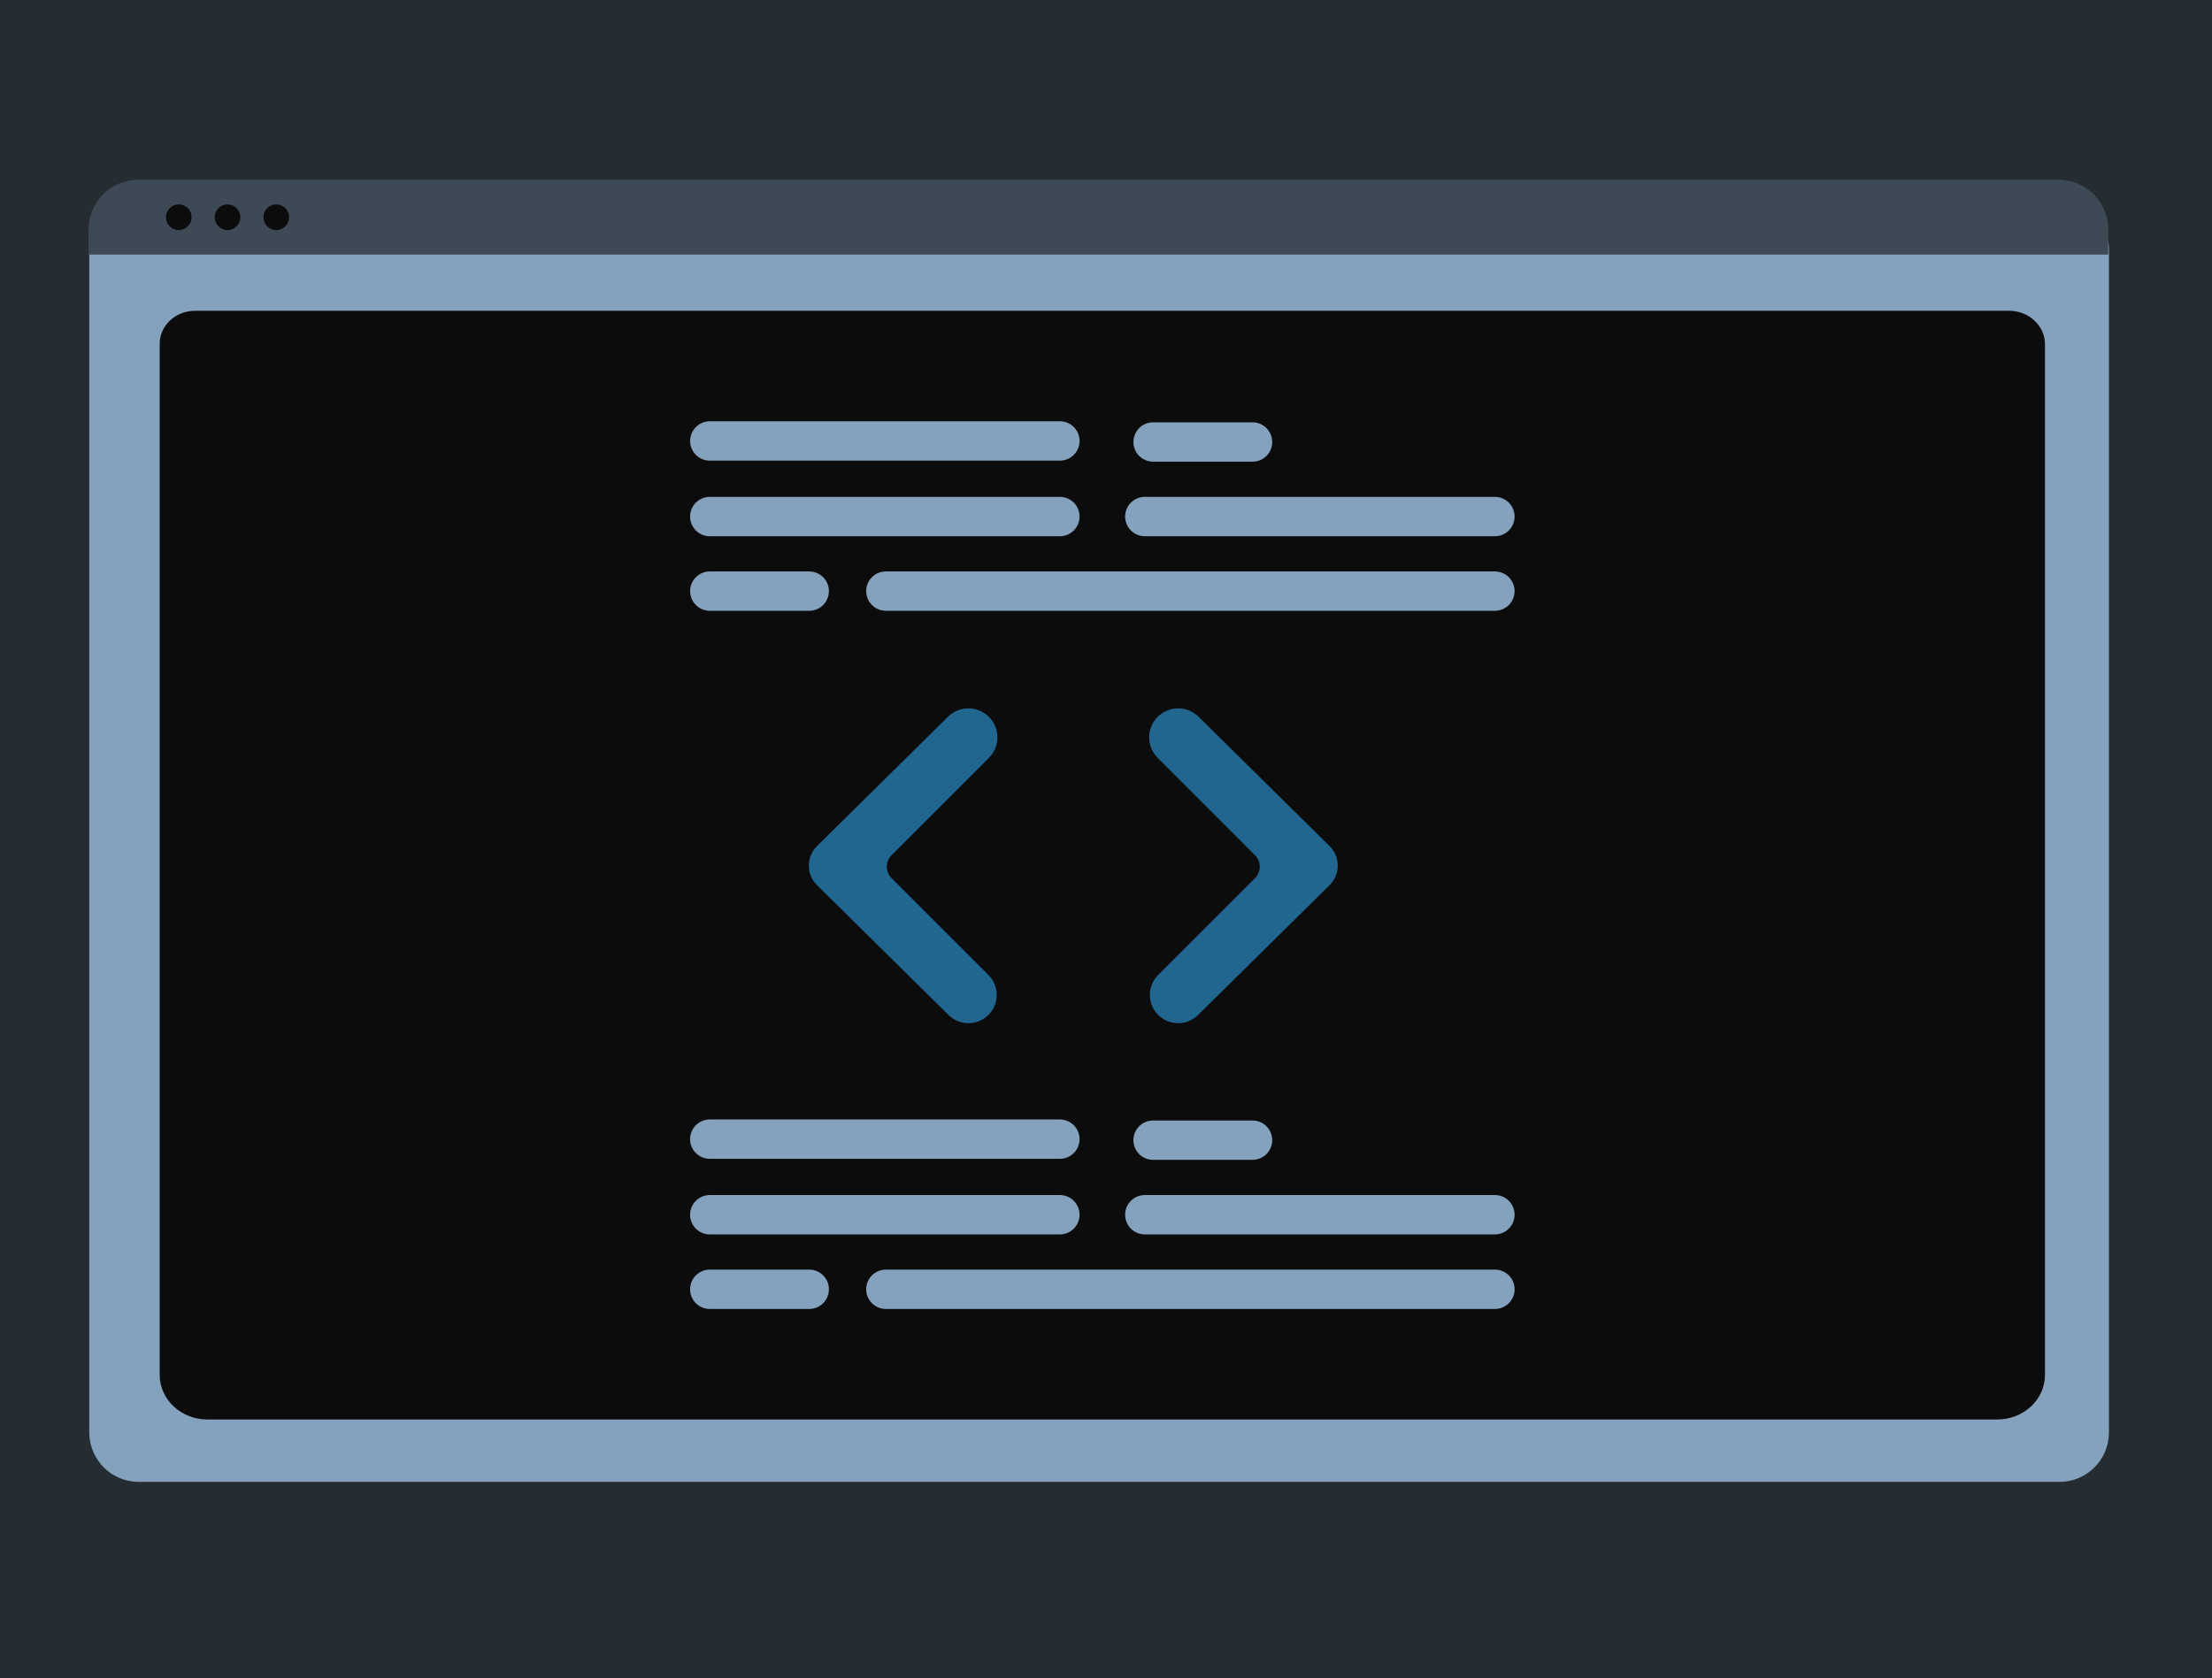 <svg width="738" height="560" viewBox="400 0 738 560" fill="none" xmlns="http://www.w3.org/2000/svg">
<rect width="1280" height="720" fill="#252C32"/>
<g clip-path="url(#clip0_3_2091)">
<path d="M327.534 339.434C341.099 339.434 352.095 328.437 352.095 314.873C352.095 301.308 341.099 290.312 327.534 290.312C313.969 290.312 302.973 301.308 302.973 314.873C302.973 328.437 313.969 339.434 327.534 339.434Z" fill="#947474"/>
<path d="M244.543 609.197L250.762 619.763L294.474 600.803L285.295 585.21L244.543 609.197Z" fill="#947474"/>
<path d="M246.406 604.472L258.654 625.279C259.679 627.02 260.351 628.947 260.632 630.948C260.912 632.949 260.796 634.986 260.289 636.942C259.783 638.898 258.896 640.735 257.679 642.349C256.462 643.962 254.94 645.32 253.199 646.344L252.768 646.598L232.715 612.531L246.406 604.472Z" fill="#2E3241"/>
<path d="M316.6 647.26L328.86 647.259L334.692 599.971L316.598 599.972L316.6 647.26Z" fill="#947474"/>
<path d="M313.473 643.257L337.617 643.256C339.638 643.256 341.639 643.654 343.506 644.427C345.373 645.2 347.069 646.334 348.498 647.762C349.927 649.191 351.06 650.887 351.833 652.754C352.606 654.621 353.004 656.622 353.004 658.642V659.142L313.474 659.144L313.473 643.257Z" fill="#2E3241"/>
<path d="M267.311 618.61C266.606 618.61 265.91 618.445 265.281 618.126C264.651 617.808 264.105 617.345 263.687 616.777L251.864 600.718C251.503 600.228 251.245 599.671 251.106 599.078C250.967 598.486 250.95 597.872 251.055 597.273C251.16 596.673 251.386 596.102 251.718 595.592C252.05 595.083 252.482 594.646 252.988 594.308L305.602 559.167L273.856 475.692L341.745 481.294L344.031 553.028C344.246 559.561 342.68 566.029 339.502 571.74C336.323 577.451 331.651 582.191 325.986 585.452L269.56 618.005C268.877 618.401 268.101 618.61 267.311 618.61Z" fill="#2E3241"/>
<path d="M316.97 637.66C315.806 637.657 314.687 637.204 313.85 636.395C313.013 635.586 312.523 634.483 312.481 633.32L309.993 563.438L340.802 561.815L338.348 632.199C338.312 633.314 337.862 634.375 337.086 635.177C336.309 635.978 335.262 636.461 334.149 636.532L317.276 637.65C317.174 637.657 317.072 637.66 316.97 637.66Z" fill="#2E3241"/>
<path d="M349.602 495.171C341.763 495.171 314.385 486.355 304.88 483.212C303.459 484.35 295.647 490.191 286.529 489.123C280.903 488.463 275.951 485.279 271.808 479.658C262.661 467.243 273.959 414.006 285.047 371.532C287.27 362.946 292.735 355.557 300.293 350.917C307.851 346.277 316.914 344.748 325.576 346.652C331.854 348.038 337.621 351.147 342.23 355.63C346.838 360.113 350.105 365.792 351.664 372.03C353.751 380.528 351.955 390.524 350.644 397.824C350.028 401.255 349.541 403.966 349.707 405.298C350.351 410.447 353.926 491.19 351.627 494.638C351.382 495.005 350.674 495.171 349.602 495.171Z" fill="#21668E"/>
<path d="M320.927 495.314C322.187 494.376 323.225 493.174 323.97 491.791C324.715 490.408 325.147 488.879 325.237 487.311C325.327 485.743 325.072 484.175 324.49 482.716C323.908 481.257 323.013 479.944 321.868 478.868L322.354 381.025L299.309 384.862L306.078 479.833C304.399 481.875 303.527 484.463 303.628 487.105C303.729 489.747 304.796 492.26 306.626 494.169C308.457 496.077 310.923 497.248 313.559 497.459C316.195 497.67 318.816 496.907 320.927 495.314Z" fill="#947474"/>
<path d="M326.257 443.861H301.435C300.249 443.857 299.113 443.388 298.271 442.553C297.429 441.719 296.949 440.587 296.935 439.402L296.325 372.11C296.304 369.783 296.745 367.475 297.621 365.32C298.498 363.164 299.793 361.204 301.432 359.552C303.071 357.9 305.021 356.59 307.169 355.696C309.318 354.803 311.622 354.344 313.949 354.347C316.276 354.35 318.579 354.814 320.726 355.713C322.872 356.611 324.819 357.927 326.454 359.582C328.089 361.238 329.379 363.202 330.25 365.359C331.122 367.517 331.556 369.826 331.53 372.153L330.756 439.413C330.739 440.596 330.257 441.725 329.416 442.557C328.574 443.388 327.44 443.857 326.257 443.861Z" fill="#21668E"/>
<path d="M321.28 339.331C310.035 339.352 299.426 330.463 297.477 319.388C296.78 315.037 297.094 310.584 298.397 306.374C299.811 301.582 302.236 297.149 305.508 293.373C308.781 289.597 312.825 286.567 317.367 284.487C321.91 282.406 326.846 281.324 331.843 281.313C336.839 281.302 341.78 282.362 346.332 284.421C349.34 285.783 352.303 287.738 353.681 290.739C355.058 293.74 354.196 297.934 351.183 299.285C349.214 300.167 346.743 299.734 344.996 301C342.487 302.82 343.132 306.692 344.253 309.581C345.373 312.471 346.641 315.968 344.762 318.434C343.012 320.731 339.514 320.66 336.758 319.795C334.002 318.93 331.282 317.482 328.409 317.777C324.219 318.206 321.208 322.375 320.65 326.55C320.093 330.725 321.405 334.899 322.7 338.907L321.28 339.331Z" fill="#2E3241"/>
<path d="M436 660.085H178C177.735 660.085 177.48 659.98 177.293 659.792C177.105 659.605 177 659.35 177 659.085C177 658.82 177.105 658.565 177.293 658.378C177.48 658.19 177.735 658.085 178 658.085H436C436.265 658.085 436.52 658.19 436.707 658.378C436.895 658.565 437 658.82 437 659.085C437 659.35 436.895 659.605 436.707 659.792C436.52 659.98 436.265 660.085 436 660.085Z" fill="#84A2BD"/>
<path d="M1087.12 494.548H446.283C441.909 494.543 437.715 492.803 434.621 489.71C431.528 486.616 429.788 482.422 429.783 478.048V82.894C429.787 79.689 431.061 76.617 433.328 74.35C435.594 72.084 438.666 70.809 441.871 70.806H1091.32C1094.58 70.809 1097.71 72.106 1100.02 74.412C1102.32 76.717 1103.62 79.843 1103.62 83.103V478.048C1103.62 482.422 1101.88 486.616 1098.78 489.71C1095.69 492.803 1091.5 494.543 1087.12 494.548Z" fill="#84A2BD"/>
<path d="M1066.4 473.716H469.157C460.402 473.716 453.279 467.046 453.279 458.847V114.742C453.279 108.662 458.557 103.716 465.045 103.716H1070.32C1076.91 103.716 1082.28 108.744 1082.28 114.924V458.847C1082.28 467.046 1075.16 473.716 1066.4 473.716Z" fill="#0C0C0D"/>
<path d="M1103.39 84.95H429.552V76.55C429.558 72.161 431.305 67.953 434.41 64.851C437.514 61.748 441.723 60.004 446.112 60H1086.83C1091.22 60.004 1095.43 61.748 1098.53 64.851C1101.64 67.953 1103.39 72.161 1103.39 76.55V84.95Z" fill="#3D4A56"/>
<path d="M459.647 76.783C462.012 76.783 463.93 74.866 463.93 72.5C463.93 70.134 462.012 68.217 459.647 68.217C457.281 68.217 455.363 70.134 455.363 72.5C455.363 74.866 457.281 76.783 459.647 76.783Z" fill="#0C0C0D"/>
<path d="M475.906 76.783C478.272 76.783 480.189 74.866 480.189 72.5C480.189 70.134 478.272 68.217 475.906 68.217C473.54 68.217 471.623 70.134 471.623 72.5C471.623 74.866 473.54 76.783 475.906 76.783Z" fill="#0C0C0D"/>
<path d="M492.165 76.783C494.53 76.783 496.448 74.866 496.448 72.5C496.448 70.134 494.53 68.217 492.165 68.217C489.799 68.217 487.881 70.134 487.881 72.5C487.881 74.866 489.799 76.783 492.165 76.783Z" fill="#0C0C0D"/>
<path d="M753.611 178.955H636.802C635.061 178.955 633.391 178.263 632.159 177.031C630.928 175.8 630.236 174.13 630.236 172.388C630.236 170.647 630.928 168.977 632.159 167.745C633.391 166.514 635.061 165.822 636.802 165.822H753.611C755.352 165.822 757.022 166.514 758.254 167.745C759.485 168.977 760.177 170.647 760.177 172.388C760.177 174.13 759.485 175.8 758.254 177.031C757.022 178.263 755.352 178.955 753.611 178.955Z" fill="#84A2BD"/>
<path d="M898.757 178.955H781.948C780.207 178.955 778.537 178.263 777.305 177.031C776.074 175.8 775.382 174.13 775.382 172.388C775.382 170.647 776.074 168.977 777.305 167.745C778.537 166.514 780.207 165.822 781.948 165.822H898.757C900.498 165.822 902.168 166.514 903.4 167.745C904.631 168.977 905.323 170.647 905.323 172.388C905.323 174.13 904.631 175.8 903.4 177.031C902.168 178.263 900.498 178.955 898.757 178.955Z" fill="#84A2BD"/>
<path d="M898.757 203.837H695.552C693.811 203.837 692.14 203.145 690.909 201.913C689.678 200.682 688.986 199.012 688.986 197.27C688.986 195.529 689.678 193.859 690.909 192.628C692.14 191.396 693.811 190.704 695.552 190.704H898.757C900.498 190.704 902.168 191.396 903.4 192.628C904.631 193.859 905.323 195.529 905.323 197.27C905.323 199.012 904.631 200.682 903.4 201.913C902.168 203.145 900.498 203.837 898.757 203.837Z" fill="#84A2BD"/>
<path d="M753.61 153.727H636.802C635.062 153.725 633.394 153.032 632.164 151.801C630.935 150.57 630.244 148.901 630.244 147.161C630.244 145.421 630.935 143.752 632.164 142.521C633.394 141.289 635.062 140.597 636.802 140.594H753.61C754.473 140.593 755.328 140.762 756.126 141.092C756.923 141.421 757.648 141.905 758.259 142.515C758.869 143.125 759.353 143.849 759.684 144.646C760.014 145.443 760.185 146.298 760.185 147.161C760.185 148.024 760.014 148.878 759.684 149.675C759.353 150.472 758.869 151.197 758.259 151.806C757.648 152.416 756.923 152.9 756.126 153.229C755.328 153.559 754.473 153.728 753.61 153.727Z" fill="#84A2BD"/>
<path d="M817.889 154.072H784.713C782.972 154.072 781.302 153.38 780.07 152.149C778.839 150.918 778.147 149.248 778.147 147.506C778.147 145.765 778.839 144.095 780.07 142.863C781.302 141.632 782.972 140.94 784.713 140.94H817.889C819.631 140.94 821.301 141.632 822.532 142.863C823.764 144.095 824.456 145.765 824.456 147.506C824.456 149.248 823.764 150.918 822.532 152.149C821.301 153.38 819.631 154.072 817.889 154.072Z" fill="#84A2BD"/>
<path d="M669.978 203.837H636.802C635.062 203.834 633.394 203.142 632.164 201.911C630.935 200.679 630.244 199.011 630.244 197.27C630.244 195.53 630.935 193.862 632.164 192.63C633.394 191.399 635.062 190.706 636.802 190.704H669.978C670.841 190.703 671.696 190.872 672.494 191.202C673.291 191.531 674.016 192.015 674.627 192.625C675.237 193.234 675.722 193.959 676.052 194.756C676.383 195.553 676.553 196.408 676.553 197.27C676.553 198.133 676.383 198.988 676.052 199.785C675.722 200.582 675.237 201.306 674.627 201.916C674.016 202.526 673.291 203.01 672.494 203.339C671.696 203.669 670.841 203.838 669.978 203.837Z" fill="#84A2BD"/>
<path d="M753.611 411.955H636.802C635.061 411.955 633.391 411.263 632.159 410.031C630.928 408.8 630.236 407.13 630.236 405.388C630.236 403.647 630.928 401.977 632.159 400.745C633.391 399.514 635.061 398.822 636.802 398.822H753.611C754.473 398.822 755.327 398.992 756.123 399.322C756.92 399.652 757.644 400.136 758.254 400.745C758.863 401.355 759.347 402.079 759.677 402.876C760.007 403.672 760.177 404.526 760.177 405.388C760.177 406.251 760.007 407.105 759.677 407.901C759.347 408.698 758.863 409.422 758.254 410.031C757.644 410.641 756.92 411.125 756.123 411.455C755.327 411.785 754.473 411.955 753.611 411.955Z" fill="#84A2BD"/>
<path d="M898.757 411.955H781.948C780.207 411.955 778.537 411.263 777.305 410.031C776.074 408.8 775.382 407.13 775.382 405.388C775.382 403.647 776.074 401.977 777.305 400.745C778.537 399.514 780.207 398.822 781.948 398.822H898.757C899.619 398.822 900.473 398.992 901.269 399.322C902.066 399.652 902.79 400.136 903.4 400.745C904.009 401.355 904.493 402.079 904.823 402.876C905.153 403.672 905.323 404.526 905.323 405.388C905.323 406.251 905.153 407.105 904.823 407.901C904.493 408.698 904.009 409.422 903.4 410.031C902.79 410.641 902.066 411.125 901.269 411.455C900.473 411.785 899.619 411.955 898.757 411.955Z" fill="#84A2BD"/>
<path d="M898.757 436.837H695.552C693.811 436.837 692.14 436.145 690.909 434.913C689.678 433.682 688.986 432.012 688.986 430.27C688.986 428.529 689.678 426.859 690.909 425.628C692.14 424.396 693.811 423.704 695.552 423.704H898.757C899.62 423.703 900.474 423.872 901.272 424.202C902.069 424.531 902.794 425.015 903.405 425.625C904.015 426.234 904.5 426.959 904.83 427.756C905.161 428.553 905.331 429.407 905.331 430.27C905.331 431.133 905.161 431.988 904.83 432.785C904.5 433.582 904.015 434.306 903.405 434.916C902.794 435.526 902.069 436.01 901.272 436.339C900.474 436.669 899.62 436.838 898.757 436.837Z" fill="#84A2BD"/>
<path d="M753.611 386.727H636.802C635.061 386.727 633.391 386.035 632.159 384.804C630.928 383.572 630.236 381.902 630.236 380.161C630.236 378.419 630.928 376.749 632.159 375.518C633.391 374.286 635.061 373.594 636.802 373.594H753.611C755.352 373.594 757.022 374.286 758.254 375.518C759.485 376.749 760.177 378.419 760.177 380.161C760.177 381.902 759.485 383.572 758.254 384.804C757.022 386.035 755.352 386.727 753.611 386.727Z" fill="#84A2BD"/>
<path d="M817.889 387.072H784.713C782.972 387.072 781.302 386.38 780.07 385.149C778.839 383.918 778.147 382.248 778.147 380.506C778.147 378.765 778.839 377.095 780.07 375.863C781.302 374.632 782.972 373.94 784.713 373.94H817.889C819.631 373.94 821.301 374.632 822.532 375.863C823.764 377.095 824.456 378.765 824.456 380.506C824.456 382.248 823.764 383.918 822.532 385.149C821.301 386.38 819.631 387.072 817.889 387.072Z" fill="#84A2BD"/>
<path d="M669.979 436.837H636.802C635.061 436.837 633.391 436.145 632.159 434.913C630.928 433.682 630.236 432.012 630.236 430.27C630.236 428.529 630.928 426.859 632.159 425.628C633.391 424.396 635.061 423.704 636.802 423.704H669.979C670.842 423.703 671.696 423.872 672.494 424.202C673.292 424.531 674.016 425.015 674.627 425.625C675.237 426.234 675.722 426.959 676.052 427.756C676.383 428.553 676.553 429.407 676.553 430.27C676.553 431.133 676.383 431.988 676.052 432.785C675.722 433.582 675.237 434.306 674.627 434.916C674.016 435.526 673.292 436.01 672.494 436.339C671.696 436.669 670.842 436.838 669.979 436.837Z" fill="#84A2BD"/>
<path d="M723.104 341.462C720.625 341.467 718.244 340.493 716.48 338.752L672.572 295.392C671.71 294.541 671.025 293.527 670.558 292.409C670.091 291.291 669.851 290.092 669.851 288.881C669.851 287.669 670.091 286.47 670.558 285.352C671.025 284.234 671.71 283.22 672.572 282.369L716.303 239.185C718.125 237.394 720.579 236.395 723.134 236.403C725.688 236.411 728.136 237.426 729.947 239.228C731.759 241.044 732.777 243.505 732.777 246.071C732.777 248.637 731.759 251.098 729.947 252.914L697.451 285.411C696.438 286.426 695.87 287.801 695.87 289.234C695.87 290.668 696.438 292.043 697.451 293.057L729.77 325.378C731.09 326.695 731.989 328.374 732.354 330.203C732.718 332.031 732.532 333.927 731.818 335.65C731.104 337.372 729.895 338.844 728.343 339.879C726.792 340.913 724.969 341.464 723.104 341.462Z" fill="#21668E"/>
<path d="M793.069 341.462C791.205 341.464 789.381 340.913 787.83 339.879C786.279 338.844 785.07 337.372 784.356 335.65C783.642 333.927 783.455 332.031 783.82 330.203C784.184 328.374 785.083 326.695 786.403 325.378L818.723 293.057C819.735 292.043 820.304 290.668 820.304 289.234C820.304 287.801 819.735 286.426 818.723 285.411L786.227 252.914C785.328 252.016 784.615 250.949 784.129 249.774C783.642 248.6 783.392 247.342 783.392 246.071C783.392 244.8 783.642 243.541 784.129 242.367C784.615 241.193 785.328 240.126 786.227 239.228C788.037 237.426 790.485 236.411 793.04 236.403C795.594 236.395 798.049 237.394 799.87 239.185L843.602 282.369C844.464 283.22 845.148 284.234 845.615 285.352C846.082 286.47 846.323 287.669 846.323 288.881C846.323 290.092 846.082 291.292 845.615 292.409C845.148 293.527 844.464 294.541 843.602 295.392L799.693 338.752C797.929 340.493 795.548 341.467 793.069 341.462Z" fill="#21668E"/>
</g>
<defs>
<clipPath id="clip0_3_2091">
<rect width="926.622" height="600.085" fill="white" transform="translate(177 60)"/>
</clipPath>
</defs>
</svg>

